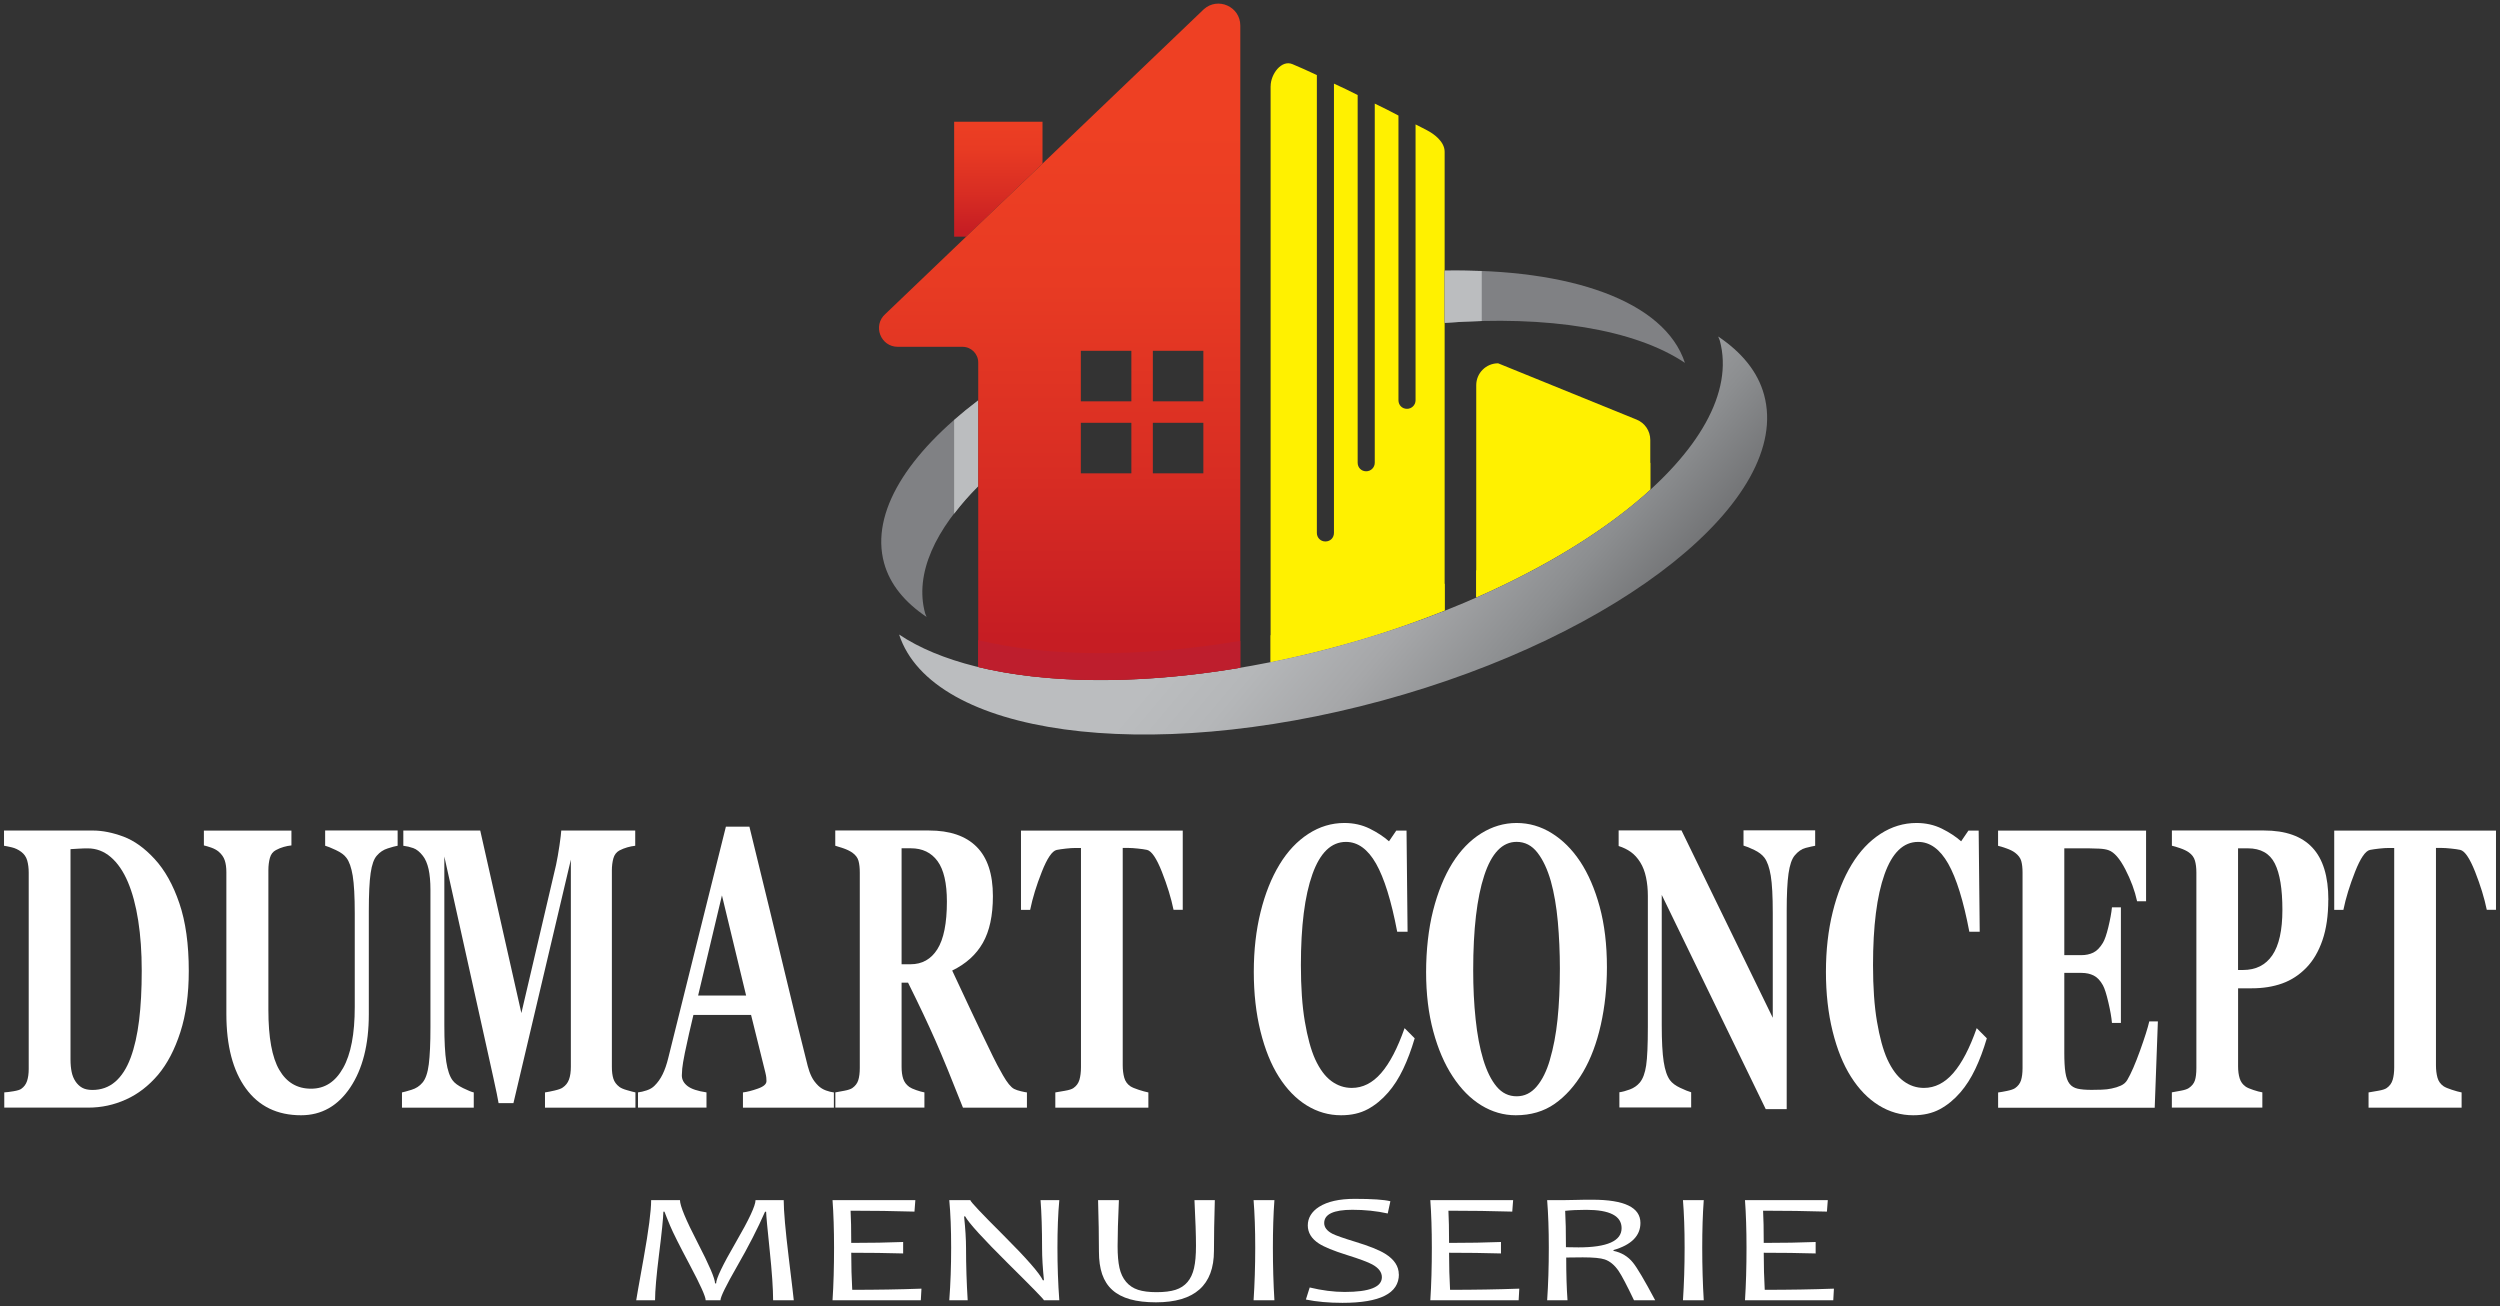 <svg width="576" height="301" viewBox="0 0 576 301" fill="none" xmlns="http://www.w3.org/2000/svg">
<rect x="0" y="0" width="576" height="301" fill="#333333" stroke="none"/>
<g clip-path="url(#clip0_142_12269)">
<path d="M292.745 19.855V152.555C297.805 151.505 302.995 150.325 308.195 148.875C316.875 146.575 325.085 143.745 332.845 140.655V34.975C332.845 32.545 330.215 30.765 328.835 30.045C328.045 29.655 327.125 29.125 326.145 28.665V92.225C326.145 93.345 325.225 94.195 324.175 94.195C323.055 94.195 322.205 93.345 322.205 92.225V26.625C320.495 25.705 318.655 24.785 316.745 23.865V106.615C316.745 107.735 315.825 108.585 314.775 108.585C313.655 108.585 312.805 107.735 312.805 106.615V21.895C310.965 20.975 309.125 20.055 307.345 19.265V122.785C307.345 123.905 306.495 124.755 305.375 124.755C304.255 124.755 303.405 123.895 303.405 122.785V17.295C301.305 16.305 299.395 15.455 297.815 14.795C295.255 13.675 292.755 17.095 292.755 19.855H292.745Z" fill="#FFF100"/>
<g style="mix-blend-mode:multiply">
<path d="M308.185 148.905C302.985 150.315 297.825 151.525 292.755 152.555V146.365C297.835 145.345 302.985 144.135 308.185 142.715C316.855 140.355 325.075 137.555 332.845 134.475V140.665C325.075 143.745 316.845 146.555 308.185 148.905Z" fill="#FFF100"/>
</g>
<path d="M340.125 137.635V88.745C340.125 85.965 342.385 83.705 345.165 83.705C345.165 83.705 376.505 96.445 377.095 96.685C378.935 97.435 380.225 99.245 380.225 101.355V112.815C370.355 121.815 356.565 130.415 340.125 137.645V137.635Z" fill="#FFF100"/>
<g style="mix-blend-mode:multiply">
<path d="M340.125 137.635V131.445C356.555 124.215 370.355 115.615 380.225 106.615V112.805C370.355 121.805 356.565 130.405 340.125 137.635Z" fill="#FFF100"/>
</g>
<path d="M225.385 92.235V112.015C215.455 121.935 210.675 132.205 213.145 141.295C213.225 141.595 213.395 141.855 213.485 142.145C208.495 138.795 205.035 134.655 203.685 129.695C200.525 118.075 209.155 104.515 225.385 92.235Z" fill="#808184"/>
<path d="M332.845 62.355C361.735 61.795 383.545 69.345 388.205 83.605C376.715 75.885 356.635 72.585 332.845 74.395V62.355Z" fill="#808184"/>
<g style="mix-blend-mode:multiply">
<path d="M225.385 112.015C223.275 114.115 221.455 116.235 219.835 118.365V96.765C221.575 95.245 223.415 93.735 225.385 92.245V112.025V112.015Z" fill="#BBBDBF"/>
</g>
<g style="mix-blend-mode:multiply">
<path d="M332.845 62.355C335.775 62.295 338.615 62.355 341.395 62.455V73.965C338.605 74.035 335.755 74.175 332.845 74.395V62.355Z" fill="#BBBDBF"/>
</g>
<path d="M222.605 54.525H219.835V28.055H240.195V37.695L222.605 54.525Z" fill="url(#paint0_linear_142_12269)"/>
<path d="M308.185 148.905C363.325 133.915 402.745 102.365 396.235 78.445C396.145 78.125 395.965 77.835 395.865 77.525C401.255 81.145 404.995 85.615 406.445 90.975C412.955 114.895 373.525 146.435 318.395 161.435C264.005 176.225 214.715 169.355 207.155 146.195C225.825 158.735 265.395 160.535 308.185 148.905Z" fill="url(#paint1_linear_142_12269)"/>
<path d="M206.845 79.905H221.765C223.765 79.905 225.385 81.525 225.385 83.525V153.675C240.755 157.405 260.975 157.735 283.205 154.255C284.065 154.115 284.905 153.985 285.765 153.835V5.885C285.765 1.535 280.625 -0.775 277.375 2.115L203.975 72.355C201.005 74.995 202.875 79.905 206.845 79.905ZM265.615 97.415H277.255V109.055H265.615V97.415ZM265.615 80.825H277.255V92.465H265.615V80.825ZM249.025 97.415H260.665V109.055H249.025V97.415ZM249.025 80.825H260.665V92.465H249.025V80.825Z" fill="url(#paint2_linear_142_12269)"/>
<g style="mix-blend-mode:multiply">
<path d="M285.755 147.645V153.835C284.895 153.985 284.055 154.105 283.195 154.255C260.975 157.745 240.755 157.405 225.375 153.675V147.485C241.335 151.355 262.525 151.575 285.755 147.645Z" fill="#BE1E2D"/>
</g>
<path d="M35.635 197.925C37.985 200.475 39.885 203.875 41.325 208.115C42.775 212.355 43.495 217.555 43.495 223.705C43.495 229.105 42.845 233.805 41.555 237.805C40.265 241.805 38.555 245.085 36.415 247.635C34.245 250.185 31.785 252.085 29.025 253.325C26.265 254.575 23.385 255.195 20.365 255.195H0.985V251.685C1.565 251.655 2.285 251.565 3.155 251.415C4.025 251.265 4.605 251.085 4.885 250.875C5.535 250.425 5.985 249.815 6.235 249.055C6.485 248.285 6.615 247.365 6.615 246.285V201.025C6.615 200.005 6.495 199.085 6.265 198.255C6.035 197.435 5.565 196.765 4.885 196.255C4.195 195.745 3.475 195.405 2.705 195.225C1.935 195.045 1.345 194.925 0.925 194.865V191.355H21.395C23.585 191.355 25.925 191.825 28.415 192.745C30.905 193.675 33.315 195.395 35.625 197.915L35.635 197.925ZM30.105 243.685C30.995 241.285 31.635 238.425 32.045 235.115C32.455 231.805 32.655 227.985 32.655 223.665C32.655 219.345 32.385 215.585 31.845 212.105C31.305 208.625 30.505 205.655 29.455 203.195C28.405 200.735 27.105 198.835 25.535 197.485C23.965 196.135 22.195 195.465 20.205 195.465C19.575 195.465 18.855 195.485 18.045 195.535C17.245 195.585 16.635 195.615 16.245 195.645V244.105C16.245 245.185 16.335 246.135 16.505 246.965C16.675 247.795 16.965 248.515 17.385 249.145C17.805 249.775 18.315 250.265 18.915 250.605C19.515 250.945 20.315 251.125 21.285 251.125C23.325 251.125 25.075 250.495 26.545 249.235C28.005 247.975 29.195 246.135 30.095 243.705L30.105 243.685Z" fill="white"/>
<path d="M91.585 194.865C91.065 194.955 90.305 195.155 89.325 195.475C88.335 195.785 87.515 196.335 86.845 197.115C86.155 197.865 85.675 199.215 85.395 201.165C85.115 203.115 84.975 206.035 84.975 209.935V233.695C84.975 240.685 83.545 246.305 80.695 250.565C77.835 254.825 74.065 256.955 69.365 256.955C63.885 256.955 59.655 254.905 56.655 250.795C53.655 246.685 52.155 240.955 52.155 233.605V200.945C52.155 199.895 52.035 198.995 51.785 198.245C51.545 197.495 51.075 196.825 50.385 196.225C49.915 195.835 49.335 195.525 48.655 195.285C47.965 195.045 47.405 194.885 46.975 194.785V191.365H67.145V194.785C66.565 194.845 65.975 194.955 65.385 195.125C64.785 195.285 64.185 195.535 63.565 195.865C62.875 196.225 62.415 196.825 62.185 197.665C61.955 198.505 61.835 199.445 61.835 200.495V232.705C61.835 239.035 62.675 243.635 64.355 246.515C66.035 249.395 68.465 250.835 71.665 250.835C74.865 250.835 77.265 249.245 79.055 246.065C80.845 242.885 81.735 238.205 81.735 232.025V210.385C81.735 206.545 81.575 203.675 81.265 201.765C80.945 199.865 80.465 198.485 79.815 197.645C79.345 196.985 78.525 196.385 77.365 195.845C76.195 195.305 75.385 194.975 74.915 194.855V191.345H91.615V194.855L91.585 194.865Z" fill="white"/>
<path d="M146.415 255.205H125.565V251.695C126.175 251.605 126.935 251.455 127.825 251.245C128.715 251.035 129.325 250.815 129.655 250.565C130.325 250.115 130.805 249.505 131.095 248.725C131.385 247.945 131.525 246.955 131.525 245.755V198.065L118.295 254.165H114.875C114.715 253.175 114.315 251.215 113.665 248.275C113.025 245.335 112.505 242.985 112.105 241.215L102.375 197.345V236.175C102.375 239.895 102.525 242.725 102.825 244.655C103.125 246.585 103.605 248.005 104.275 248.905C104.725 249.535 105.535 250.135 106.705 250.705C107.875 251.275 108.685 251.605 109.155 251.695V255.205H92.615V251.695C93.065 251.605 93.805 251.405 94.825 251.085C95.845 250.775 96.685 250.225 97.335 249.445C98.055 248.605 98.545 247.185 98.795 245.195C99.045 243.205 99.175 240.355 99.175 236.665V205.035C99.175 203.115 99.025 201.515 98.745 200.245C98.455 198.975 98.025 197.955 97.445 197.205C96.725 196.275 95.985 195.675 95.225 195.405C94.465 195.135 93.695 194.955 92.925 194.865V191.355H110.645L120.125 233.415L128.115 199.275C128.385 198.015 128.645 196.515 128.905 194.775C129.155 193.035 129.295 191.895 129.315 191.355H146.355V194.865C145.775 194.925 145.175 195.045 144.535 195.225C143.905 195.405 143.295 195.645 142.715 195.945C142.005 196.335 141.545 196.955 141.315 197.785C141.085 198.625 140.975 199.555 140.975 200.575V245.795C140.975 246.875 141.085 247.785 141.315 248.515C141.545 249.255 142.005 249.885 142.715 250.425C143.075 250.695 143.665 250.955 144.495 251.185C145.315 251.425 145.955 251.595 146.405 251.685V255.195L146.415 255.205Z" fill="white"/>
<path d="M192.125 255.205H171.175V251.695C172.145 251.575 173.295 251.285 174.615 250.815C175.935 250.355 176.595 249.775 176.595 249.085C176.595 248.845 176.585 248.575 176.555 248.275C176.525 247.975 176.455 247.575 176.325 247.065L173.045 233.835H159.765C159.455 235.065 159.125 236.505 158.755 238.155C158.385 239.805 158.065 241.275 157.795 242.565C157.455 244.245 157.255 245.465 157.185 246.205C157.125 246.955 157.095 247.475 157.095 247.775C157.095 248.735 157.535 249.555 158.405 250.225C159.285 250.905 160.735 251.385 162.775 251.685V255.195H146.995V251.685C147.595 251.625 148.265 251.465 149.015 251.215C149.765 250.965 150.355 250.605 150.795 250.155C151.535 249.435 152.165 248.555 152.675 247.505C153.185 246.455 153.615 245.215 153.965 243.775C156.065 235.345 158.165 226.905 160.265 218.445C162.365 209.985 164.695 200.655 167.245 190.465H172.665C176.205 204.925 178.985 216.355 180.985 224.745C182.995 233.145 184.695 240.105 186.105 245.625C186.335 246.525 186.635 247.345 186.995 248.075C187.355 248.815 187.875 249.505 188.545 250.165C189.055 250.645 189.635 251.005 190.305 251.245C190.975 251.485 191.575 251.635 192.125 251.695V255.205ZM171.905 229.375L166.335 206.295L160.845 229.375H171.895H171.905Z" fill="white"/>
<path d="M236.625 255.205H221.865C219.315 248.725 217.205 243.565 215.515 239.725C213.825 235.885 211.725 231.445 209.215 226.405H207.725V245.795C207.725 246.875 207.845 247.785 208.095 248.535C208.335 249.285 208.805 249.915 209.495 250.425C209.835 250.665 210.375 250.915 211.105 251.165C211.835 251.425 212.465 251.595 212.985 251.685V255.195H192.465V251.685C192.985 251.595 193.675 251.465 194.535 251.305C195.395 251.145 196.005 250.935 196.365 250.695C197.055 250.215 197.515 249.605 197.745 248.875C197.975 248.145 198.095 247.205 198.095 246.065V201.025C198.095 199.945 197.995 199.045 197.795 198.325C197.595 197.605 197.115 196.975 196.355 196.435C195.775 196.045 195.095 195.715 194.305 195.445C193.515 195.175 192.895 194.985 192.445 194.855V191.345H214.025C218.855 191.345 222.515 192.595 225.015 195.105C227.515 197.605 228.765 201.395 228.765 206.465C228.765 210.935 227.995 214.525 226.445 217.245C224.905 219.955 222.545 222.085 219.385 223.615C220.615 226.255 222.045 229.315 223.685 232.795C225.325 236.275 227.025 239.825 228.795 243.455C229.355 244.625 230.115 246.055 231.085 247.755C232.055 249.445 232.905 250.495 233.645 250.885C234.065 251.095 234.585 251.275 235.235 251.425C235.875 251.575 236.335 251.665 236.605 251.695V255.205H236.625ZM218.165 207.735C218.165 203.475 217.445 200.365 216.005 198.395C214.565 196.435 212.525 195.445 209.865 195.445H207.725V222.165H209.785C212.445 222.165 214.505 221.015 215.965 218.705C217.425 216.395 218.165 212.735 218.165 207.725V207.735Z" fill="white"/>
<path d="M272.495 209.625H270.385C269.825 206.895 268.925 203.975 267.695 200.855C266.465 197.735 265.315 196.055 264.275 195.815C263.695 195.695 262.985 195.585 262.135 195.505C261.285 195.415 260.555 195.365 259.945 195.365H258.675V245.435C258.675 246.515 258.795 247.465 259.025 248.295C259.255 249.125 259.725 249.775 260.405 250.255C260.825 250.525 261.465 250.805 262.345 251.085C263.225 251.375 263.965 251.575 264.585 251.695V255.205H243.145V251.695C243.665 251.605 244.405 251.475 245.355 251.315C246.305 251.155 246.945 250.945 247.295 250.705C247.995 250.225 248.465 249.585 248.705 248.775C248.935 247.965 249.055 247.005 249.055 245.895V195.375H247.785C247.175 195.375 246.445 195.415 245.595 195.515C244.745 195.605 244.035 195.715 243.455 195.825C242.405 196.065 241.265 197.745 240.035 200.865C238.795 203.985 237.905 206.905 237.345 209.635H235.235V191.365H272.505V209.635L272.495 209.625Z" fill="white"/>
<path d="M308.975 256.955C306.155 256.955 303.515 256.195 301.065 254.685C298.605 253.165 296.465 250.965 294.645 248.085C292.855 245.265 291.445 241.775 290.415 237.615C289.385 233.455 288.875 228.885 288.875 223.895C288.875 218.905 289.395 214.355 290.435 210.135C291.475 205.915 292.935 202.255 294.815 199.165C296.655 196.135 298.875 193.785 301.455 192.115C304.035 190.445 306.805 189.615 309.745 189.615C311.875 189.615 313.825 190.055 315.575 190.915C317.325 191.785 318.805 192.755 320.025 193.835L321.705 191.365H324.065L324.305 214.675H321.915C320.565 207.555 318.935 202.325 317.045 198.985C315.145 195.645 312.835 193.975 310.115 193.975C306.725 193.975 304.145 196.465 302.375 201.435C300.605 206.405 299.725 213.385 299.725 222.365C299.725 227.445 300.025 231.775 300.635 235.365C301.245 238.955 302.025 241.845 303.005 244.035C304.055 246.315 305.285 247.995 306.715 249.055C308.145 250.115 309.725 250.655 311.455 250.655C313.985 250.655 316.235 249.515 318.215 247.235C320.195 244.955 321.995 241.505 323.615 236.885L325.945 239.225C325.165 241.865 324.285 244.225 323.285 246.315C322.295 248.395 321.145 250.195 319.845 251.695C318.415 253.345 316.845 254.635 315.115 255.565C313.385 256.495 311.355 256.955 309.005 256.955H308.975Z" fill="white"/>
<path d="M364.055 198.465C365.955 201.345 367.455 204.825 368.565 208.905C369.675 212.985 370.235 217.635 370.235 222.855C370.235 227.505 369.765 231.925 368.825 236.125C367.885 240.325 366.525 243.935 364.755 246.965C362.895 250.115 360.705 252.565 358.195 254.325C355.685 256.075 352.695 256.955 349.225 256.955C346.425 256.955 343.775 256.185 341.285 254.665C338.795 253.135 336.595 250.915 334.695 248.005C332.815 245.155 331.325 241.695 330.225 237.615C329.125 233.535 328.575 228.995 328.575 223.985C328.575 218.975 329.115 214.035 330.185 209.795C331.265 205.555 332.735 201.915 334.615 198.885C336.475 195.915 338.685 193.625 341.245 192.025C343.805 190.425 346.525 189.615 349.415 189.615C352.305 189.615 354.985 190.395 357.505 191.955C360.025 193.515 362.205 195.685 364.055 198.475V198.465ZM357.095 244.165C357.905 241.435 358.495 238.335 358.855 234.885C359.215 231.435 359.395 227.525 359.395 223.165C359.395 219.465 359.235 215.875 358.925 212.375C358.605 208.875 358.075 205.755 357.315 203.025C356.535 200.295 355.505 198.095 354.225 196.445C352.945 194.795 351.345 193.965 349.425 193.965C346.155 193.965 343.665 196.545 341.975 201.695C340.275 206.845 339.425 214.125 339.425 223.525C339.425 227.525 339.605 231.295 339.985 234.835C340.355 238.375 340.935 241.475 341.735 244.115C342.545 246.785 343.575 248.865 344.825 250.355C346.075 251.845 347.605 252.585 349.435 252.585C351.265 252.585 352.765 251.835 354.045 250.335C355.325 248.835 356.345 246.775 357.105 244.165H357.095Z" fill="white"/>
<path d="M418.215 194.865C417.705 194.955 416.985 195.115 416.045 195.355C415.105 195.595 414.255 196.185 413.495 197.105C412.825 197.915 412.355 199.305 412.075 201.265C411.795 203.225 411.655 206.115 411.655 209.925V255.545H406.825L382.865 206.185V236.145C382.865 239.865 383.015 242.695 383.315 244.625C383.615 246.555 384.095 247.975 384.765 248.875C385.255 249.535 386.025 250.125 387.095 250.625C388.165 251.135 389.015 251.475 389.645 251.655V255.165H373.105V251.655C373.805 251.565 374.615 251.345 375.535 251.005C376.445 250.665 377.215 250.125 377.825 249.405C378.535 248.535 379.015 247.225 379.275 245.465C379.535 243.715 379.665 240.765 379.665 236.625V206.395C379.665 204.895 379.525 203.475 379.245 202.145C378.965 200.815 378.525 199.665 377.925 198.705C377.295 197.685 376.565 196.885 375.745 196.295C374.925 195.715 373.985 195.255 372.935 194.925V191.325H387.415L408.445 234.495V210.345C408.445 206.505 408.295 203.655 407.985 201.775C407.675 199.905 407.195 198.515 406.525 197.615C406.005 196.925 405.225 196.335 404.195 195.835C403.165 195.335 402.335 195.005 401.705 194.825V191.315H418.215V194.825V194.865Z" fill="white"/>
<path d="M440.795 256.955C437.975 256.955 435.335 256.195 432.885 254.685C430.425 253.165 428.285 250.965 426.465 248.085C424.675 245.265 423.265 241.775 422.235 237.615C421.205 233.455 420.695 228.885 420.695 223.895C420.695 218.905 421.215 214.355 422.255 210.135C423.295 205.915 424.755 202.255 426.635 199.165C428.475 196.135 430.695 193.785 433.275 192.115C435.855 190.445 438.625 189.615 441.565 189.615C443.695 189.615 445.645 190.055 447.395 190.915C449.145 191.785 450.625 192.755 451.845 193.835L453.525 191.365H455.885L456.125 214.675H453.735C452.385 207.555 450.755 202.325 448.865 198.985C446.965 195.645 444.655 193.975 441.935 193.975C438.545 193.975 435.965 196.465 434.195 201.435C432.425 206.405 431.545 213.385 431.545 222.365C431.545 227.445 431.845 231.775 432.455 235.365C433.065 238.955 433.845 241.845 434.825 244.035C435.875 246.315 437.105 247.995 438.535 249.055C439.965 250.125 441.545 250.655 443.275 250.655C445.805 250.655 448.055 249.515 450.035 247.235C452.015 244.955 453.815 241.505 455.435 236.885L457.765 239.225C456.985 241.865 456.105 244.225 455.105 246.315C454.115 248.395 452.965 250.195 451.665 251.695C450.235 253.345 448.665 254.635 446.935 255.565C445.205 256.495 443.175 256.955 440.825 256.955H440.795Z" fill="white"/>
<path d="M494.445 207.645H492.385C491.865 205.225 490.955 202.775 489.675 200.295C488.395 197.815 487.115 196.355 485.855 195.905C485.315 195.695 484.555 195.565 483.595 195.525C482.625 195.485 481.825 195.455 481.195 195.455H475.615V220.065H479.575C480.565 220.065 481.475 219.875 482.285 219.485C483.095 219.095 483.835 218.345 484.505 217.235C484.925 216.545 485.345 215.335 485.765 213.595C486.185 211.855 486.465 210.345 486.595 209.055H488.655V235.685H486.595C486.485 234.425 486.215 232.845 485.765 230.935C485.325 229.035 484.905 227.715 484.505 226.995C483.905 225.915 483.205 225.175 482.395 224.765C481.585 224.355 480.645 224.155 479.575 224.155H475.615V242.555C475.615 244.475 475.695 245.995 475.875 247.125C476.045 248.245 476.365 249.115 476.835 249.715C477.285 250.285 477.905 250.655 478.695 250.835C479.485 251.015 480.555 251.105 481.905 251.105C482.535 251.105 483.295 251.095 484.185 251.065C485.075 251.035 485.845 250.945 486.515 250.795C487.275 250.645 487.985 250.425 488.645 250.125C489.305 249.825 489.795 249.395 490.125 248.825C490.995 247.355 491.965 245.115 493.055 242.095C494.135 239.085 494.855 236.825 495.195 235.325H497.175L496.445 255.215H460.365V251.705C460.875 251.645 461.555 251.525 462.425 251.345C463.295 251.165 463.905 250.955 464.265 250.715C464.955 250.235 465.415 249.625 465.645 248.895C465.875 248.165 465.995 247.225 465.995 246.085V201.045C465.995 199.965 465.895 199.075 465.695 198.365C465.495 197.665 465.015 197.025 464.255 196.455C463.785 196.095 463.125 195.765 462.275 195.465C461.425 195.165 460.785 194.965 460.355 194.875V191.365H494.455V207.655L494.445 207.645Z" fill="white"/>
<path d="M536.435 207.335C536.435 210.935 535.985 214.035 535.095 216.625C534.205 219.215 532.965 221.325 531.395 222.945C529.765 224.625 527.915 225.835 525.825 226.585C523.735 227.335 521.395 227.705 518.795 227.705H515.655V245.655C515.655 246.735 515.775 247.675 516.025 248.465C516.265 249.265 516.735 249.895 517.425 250.375C517.785 250.615 518.375 250.865 519.185 251.135C519.995 251.405 520.685 251.585 521.245 251.675V255.185H500.395V251.675C500.915 251.585 501.615 251.455 502.485 251.295C503.355 251.135 503.955 250.925 504.305 250.685C505.015 250.205 505.475 249.625 505.705 248.935C505.935 248.245 506.045 247.285 506.045 246.055V201.015C506.045 199.965 505.935 199.055 505.715 198.295C505.495 197.525 505.025 196.895 504.305 196.385C503.795 196.025 503.125 195.705 502.285 195.415C501.445 195.125 500.815 194.945 500.405 194.855V191.345H521.625C526.595 191.345 530.305 192.655 532.765 195.285C535.225 197.905 536.455 201.925 536.455 207.325L536.435 207.335ZM525.865 209.625C525.865 204.825 525.285 201.265 524.115 198.945C522.945 196.625 520.875 195.455 517.895 195.455H515.645V223.485H516.785C519.745 223.485 522.005 222.355 523.545 220.085C525.085 217.825 525.865 214.335 525.865 209.625Z" fill="white"/>
<path d="M575.065 209.625H572.955C572.395 206.895 571.495 203.975 570.265 200.855C569.025 197.735 567.885 196.055 566.845 195.815C566.265 195.695 565.555 195.585 564.705 195.505C563.855 195.415 563.125 195.365 562.515 195.365H561.245V245.435C561.245 246.515 561.365 247.465 561.595 248.295C561.825 249.125 562.295 249.775 562.975 250.255C563.385 250.525 564.035 250.805 564.915 251.085C565.795 251.375 566.535 251.575 567.155 251.695V255.205H545.715V251.695C546.235 251.605 546.975 251.475 547.925 251.315C548.875 251.155 549.515 250.945 549.865 250.705C550.575 250.225 551.035 249.585 551.275 248.775C551.515 247.965 551.625 247.005 551.625 245.895V195.375H550.355C549.745 195.375 549.015 195.415 548.165 195.515C547.315 195.605 546.605 195.715 546.025 195.825C544.975 196.065 543.835 197.745 542.605 200.865C541.375 203.985 540.475 206.905 539.915 209.635H537.805V191.365H575.075V209.635L575.065 209.625Z" fill="white"/>
<path d="M182.875 299.585H178.125C178.125 296.955 177.865 293.145 177.345 288.155C176.825 283.175 176.545 280.185 176.515 279.185H176.265C174.585 283.025 172.445 287.195 169.865 291.685C167.285 296.175 165.995 298.815 165.995 299.575H162.585C162.585 298.745 161.385 296.075 158.975 291.535C156.565 287.005 155.045 283.975 154.405 282.435C153.765 280.895 153.325 279.815 153.095 279.175H152.845C152.795 280.795 152.465 284.055 151.845 288.975C151.235 293.885 150.925 297.425 150.925 299.575H146.585C146.585 299.455 147.155 296.205 148.305 289.825C149.445 283.445 150.025 279.005 150.025 276.505H156.665C156.665 277.805 158.015 281.055 160.705 286.255C163.395 291.455 164.745 294.595 164.745 295.695H164.995C164.995 294.595 166.505 291.445 169.535 286.225C172.565 281.015 174.075 277.775 174.075 276.505H180.565C180.565 278.995 180.955 283.415 181.725 289.755C182.495 296.095 182.885 299.375 182.885 299.575L182.875 299.585Z" fill="white"/>
<path d="M212.305 296.905L212.155 299.585H191.815C192.055 295.925 192.165 291.885 192.165 287.465C192.165 283.305 192.045 279.655 191.815 276.515H210.895L210.695 279.155C206.065 279.015 201.165 278.945 195.975 278.945C196.075 280.775 196.125 283.255 196.125 286.365C200.605 286.365 204.585 286.295 208.085 286.155V288.795C204.345 288.685 200.365 288.635 196.125 288.635C196.125 291.675 196.205 294.515 196.355 297.175C201.945 297.175 207.255 297.085 212.305 296.905Z" fill="white"/>
<path d="M244.055 299.585H240.525C240.525 299.385 237.765 296.555 232.245 291.095C226.475 285.365 223.185 281.755 222.375 280.255H222.125C222.425 283.105 222.575 285.545 222.575 287.575C222.575 291.545 222.705 295.545 222.955 299.585H218.715C219.005 295.745 219.145 291.705 219.145 287.465C219.145 283.225 219.005 279.645 218.715 276.515H223.565C223.565 276.845 226.105 279.535 231.185 284.595C236.505 289.915 239.535 293.375 240.275 294.975H240.525C240.235 292.095 240.095 289.645 240.095 287.645C240.095 283.275 239.975 279.565 239.745 276.515H244.065C243.775 279.645 243.635 283.295 243.635 287.465C243.635 291.635 243.775 295.745 244.065 299.585H244.055Z" fill="white"/>
<path d="M279.895 276.515C279.825 278.745 279.775 280.835 279.745 282.765C279.715 284.705 279.695 286.505 279.695 288.185C279.695 296.095 275.245 300.055 266.345 300.055C264.025 300.055 262.035 299.825 260.375 299.355C258.715 298.885 257.355 298.175 256.285 297.215C255.215 296.255 254.435 295.035 253.935 293.575C253.435 292.115 253.195 290.375 253.195 288.385C253.195 286.635 253.175 284.775 253.145 282.815C253.115 280.845 253.065 278.745 252.995 276.515H257.795C257.595 281.015 257.495 284.545 257.495 287.095C257.495 289.155 257.635 290.825 257.925 292.115C258.215 293.405 258.725 294.485 259.455 295.345C260.185 296.205 261.105 296.815 262.215 297.175C263.325 297.535 264.735 297.715 266.455 297.715C268.255 297.715 269.715 297.535 270.845 297.175C271.975 296.815 272.885 296.215 273.595 295.385C274.305 294.555 274.805 293.485 275.105 292.175C275.405 290.875 275.555 289.165 275.555 287.045C275.555 285.795 275.525 284.295 275.465 282.555C275.405 280.815 275.315 278.795 275.205 276.505H279.895V276.515Z" fill="white"/>
<path d="M293.625 299.585H288.825C289.075 295.755 289.205 291.715 289.205 287.465C289.205 283.215 289.075 279.635 288.825 276.515H293.625C293.385 279.735 293.275 283.385 293.275 287.465C293.275 291.745 293.395 295.785 293.625 299.585Z" fill="white"/>
<path d="M322.305 293.615C322.305 297.985 317.975 300.175 309.305 300.175C306.145 300.175 303.335 299.925 300.875 299.415L301.755 296.635C304.585 297.315 307.265 297.665 309.805 297.665C315.525 297.665 318.385 296.535 318.385 294.265C318.385 293.115 317.645 292.135 316.165 291.325C315.175 290.785 313.215 290.055 310.305 289.145C307.245 288.185 305.095 287.305 303.865 286.505C302.165 285.395 301.315 284.005 301.315 282.325C301.315 280.645 302.185 279.155 303.915 278.055C305.855 276.825 308.585 276.215 312.115 276.215C316.125 276.215 318.865 276.395 320.345 276.765L319.735 279.585C317.175 279.015 314.455 278.735 311.585 278.735C307.255 278.735 305.095 279.755 305.095 281.785C305.095 282.765 305.715 283.585 306.965 284.245C307.775 284.655 309.555 285.285 312.315 286.125C315.465 287.085 317.735 287.995 319.125 288.855C321.225 290.155 322.285 291.745 322.285 293.635L322.305 293.615Z" fill="white"/>
<path d="M350.045 296.905L349.895 299.585H329.545C329.785 295.925 329.895 291.885 329.895 287.465C329.895 283.305 329.775 279.655 329.545 276.515H348.625L348.425 279.155C343.795 279.015 338.895 278.945 333.715 278.945C333.815 280.775 333.865 283.255 333.865 286.365C338.345 286.365 342.325 286.295 345.825 286.155V288.795C342.085 288.685 338.105 288.635 333.865 288.635C333.865 291.675 333.945 294.515 334.095 297.175C339.685 297.175 344.995 297.085 350.045 296.905Z" fill="white"/>
<path d="M381.345 299.585H376.475C374.855 296.195 373.685 293.955 372.945 292.855C372.005 291.475 370.935 290.585 369.735 290.175C368.795 289.855 367.105 289.695 364.665 289.695C363.235 289.695 361.965 289.705 360.855 289.735C360.855 293.555 360.955 296.835 361.155 299.585H356.465C356.715 295.925 356.845 291.885 356.845 287.465C356.845 283.305 356.715 279.655 356.465 276.515H360.025C360.785 276.515 361.745 276.495 362.905 276.465C364.065 276.425 365.395 276.415 366.895 276.415C374.265 276.415 377.955 278.195 377.955 281.765C377.955 284.725 375.885 286.815 371.745 288.015V288.195C373.595 288.585 375.095 289.485 376.235 290.905C377.195 292.085 378.905 294.975 381.355 299.585H381.345ZM373.615 282.965C373.615 280.155 370.905 278.745 365.485 278.745C363.545 278.745 361.925 278.825 360.615 278.975C360.735 281.035 360.795 283.825 360.795 287.355C361.805 287.375 362.775 287.395 363.695 287.395C370.305 287.395 373.615 285.915 373.615 282.965Z" fill="white"/>
<path d="M392.545 299.585H387.755C388.005 295.755 388.135 291.715 388.135 287.465C388.135 283.215 388.005 279.635 387.755 276.515H392.545C392.305 279.735 392.195 283.385 392.195 287.465C392.195 291.745 392.315 295.785 392.545 299.585Z" fill="white"/>
<path d="M422.535 296.905L422.385 299.585H402.045C402.285 295.925 402.395 291.885 402.395 287.465C402.395 283.305 402.275 279.655 402.045 276.515H421.125L420.925 279.155C416.295 279.015 411.395 278.945 406.215 278.945C406.315 280.775 406.365 283.255 406.365 286.365C410.845 286.365 414.825 286.295 418.325 286.155V288.795C414.585 288.685 410.605 288.635 406.365 288.635C406.365 291.675 406.445 294.515 406.595 297.175C412.185 297.175 417.495 297.085 422.545 296.905H422.535Z" fill="white"/>
</g>
<defs>
<linearGradient id="paint0_linear_142_12269" x1="230.015" y1="26.155" x2="230.015" y2="53.375" gradientUnits="userSpaceOnUse">
<stop stop-color="#EE4023"/>
<stop offset="0.3" stop-color="#E83B23"/>
<stop offset="0.68" stop-color="#D82D23"/>
<stop offset="1" stop-color="#C61D23"/>
</linearGradient>
<linearGradient id="paint1_linear_142_12269" x1="301.625" y1="113.945" x2="363.245" y2="165.705" gradientUnits="userSpaceOnUse">
<stop stop-color="#BBBDBF"/>
<stop offset="0.2" stop-color="#B5B7B9"/>
<stop offset="0.45" stop-color="#A6A7A9"/>
<stop offset="0.73" stop-color="#8C8E90"/>
<stop offset="1" stop-color="#6D6E70"/>
</linearGradient>
<linearGradient id="paint2_linear_142_12269" x1="244.145" y1="29.515" x2="244.145" y2="146.775" gradientUnits="userSpaceOnUse">
<stop stop-color="#EE4023"/>
<stop offset="0.3" stop-color="#E83B23"/>
<stop offset="0.68" stop-color="#D82D23"/>
<stop offset="1" stop-color="#C61D23"/>
</linearGradient>
<clipPath id="clip0_142_12269">
<rect width="574.13" height="299.33" fill="white" transform="translate(0.935 0.835)"/>
</clipPath>
</defs>
</svg>
